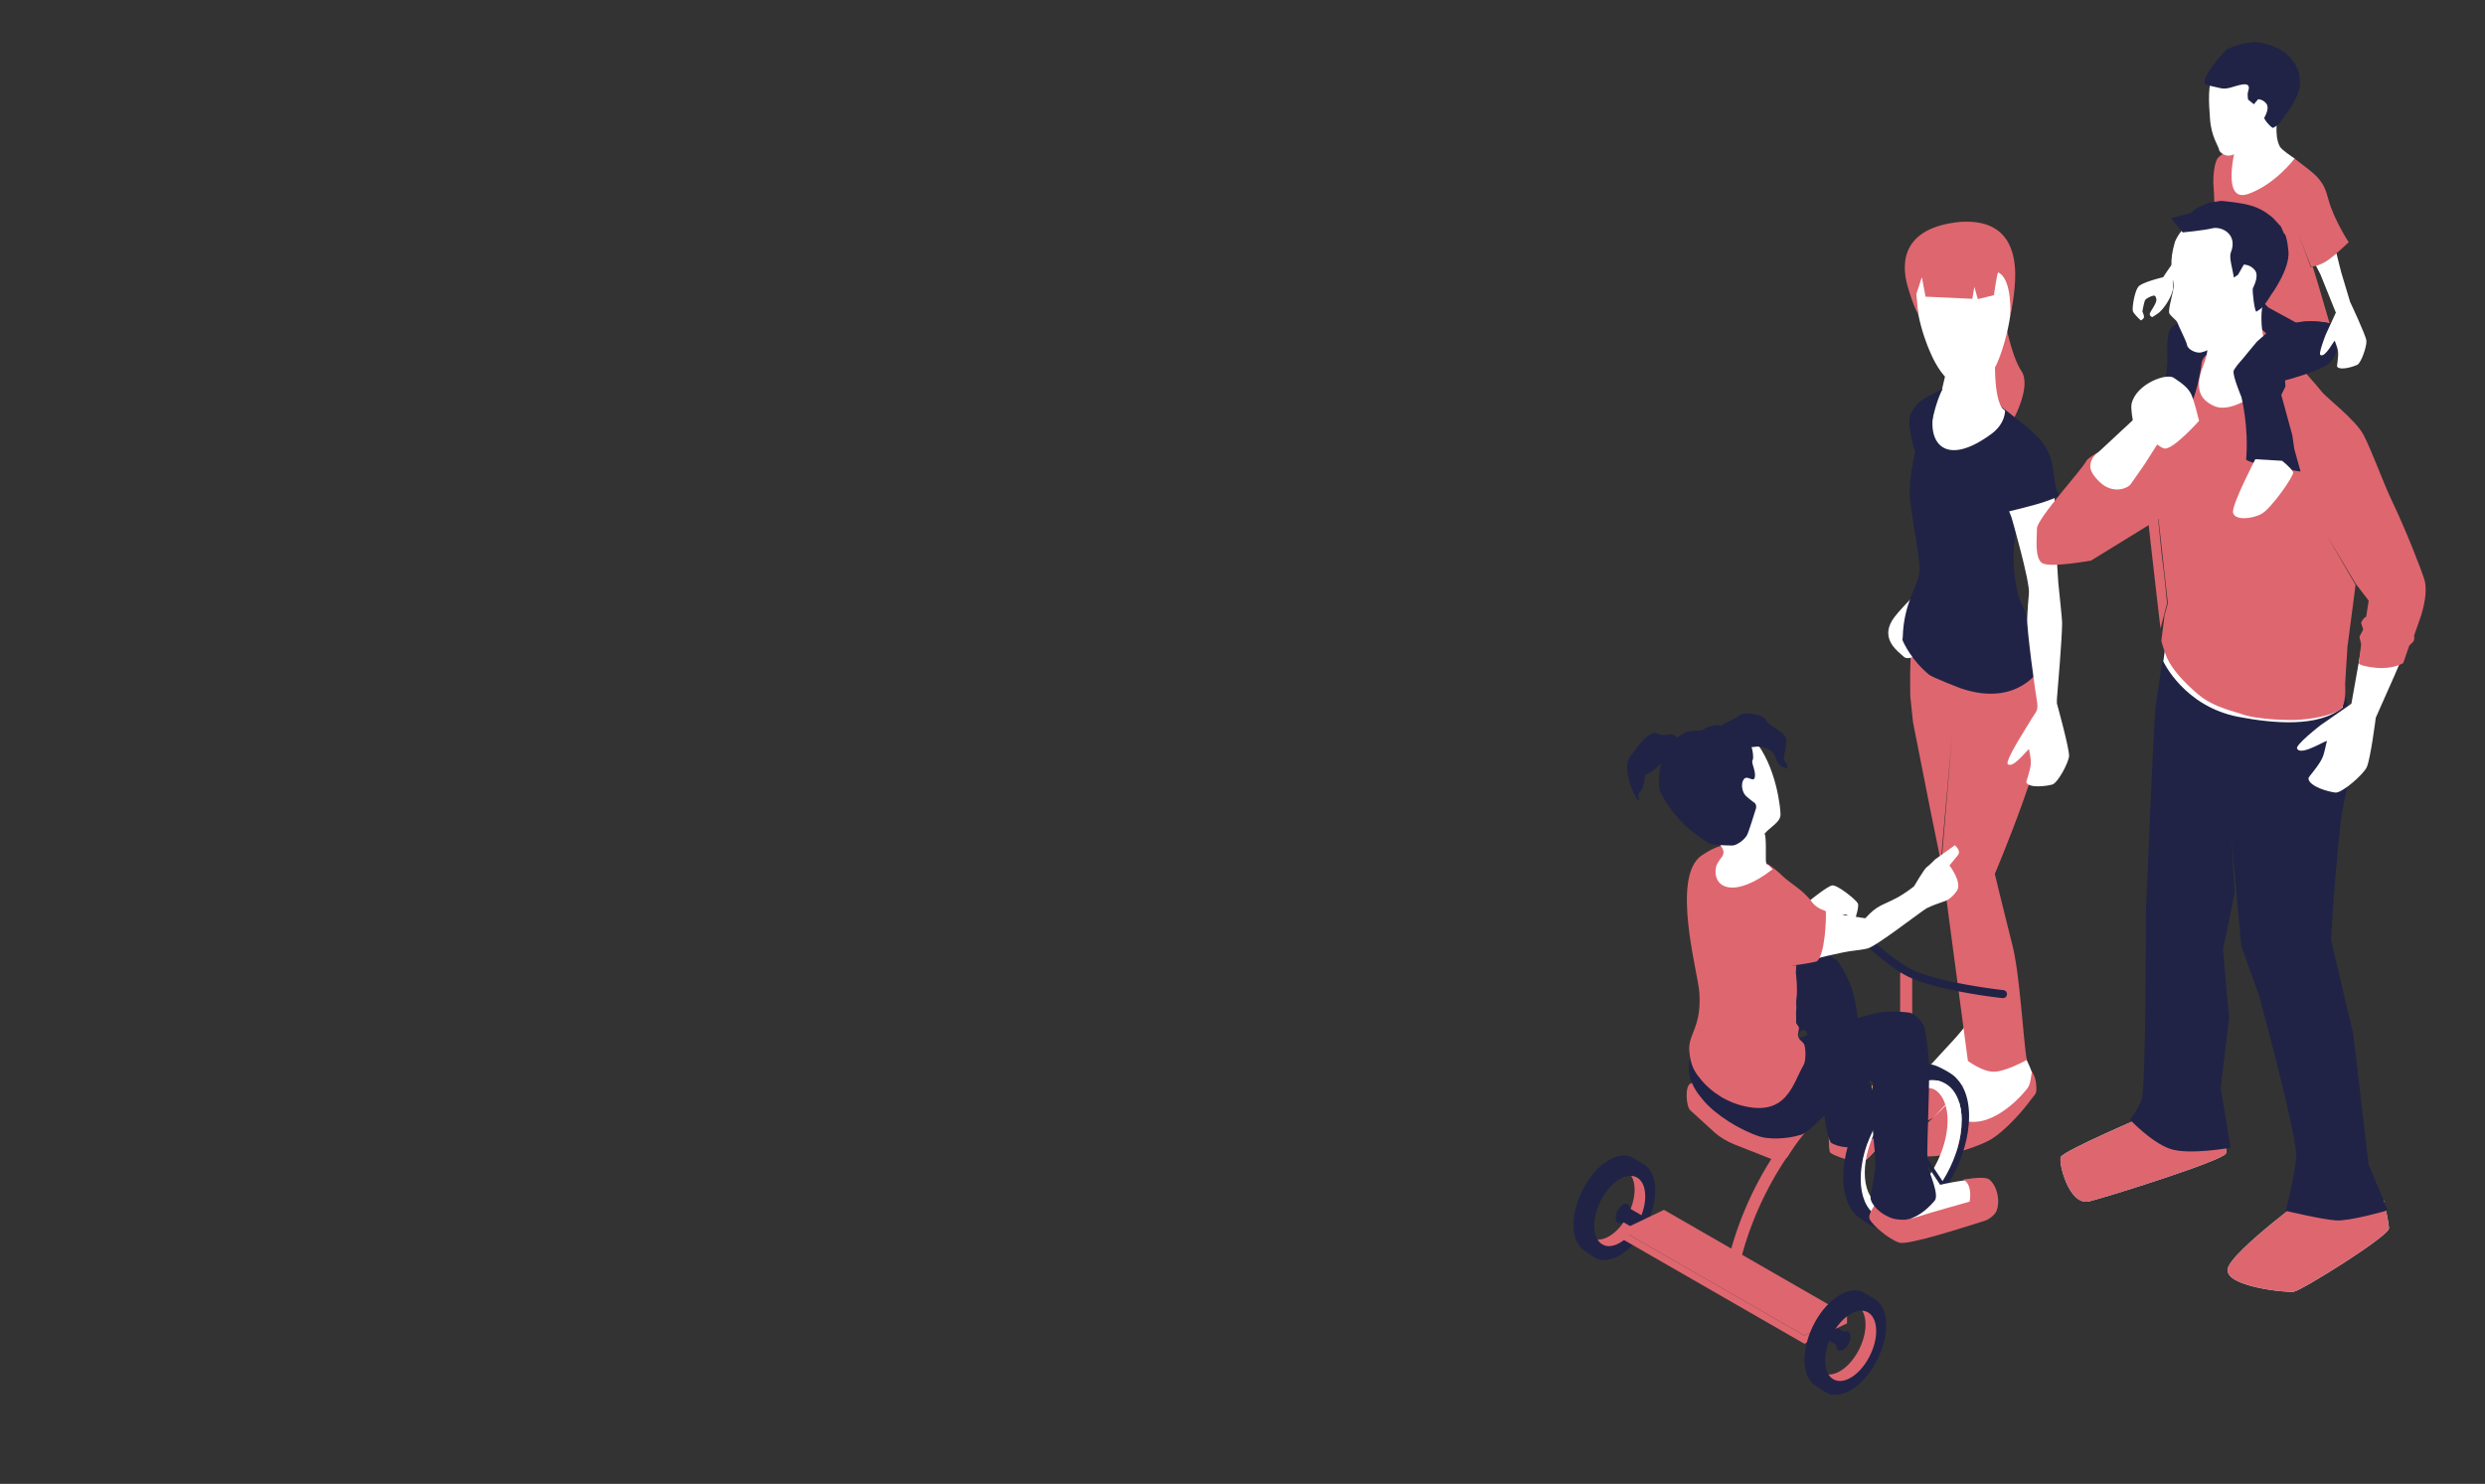 <svg version="1.1" id="Layer_1" xmlns="http://www.w3.org/2000/svg" x="0" y="0" width="626" height="373.812" viewBox="0 0 626 373.812" xml:space="preserve"><rect x="0" y="0" width="626" height="373.812" fill="#333333" stroke="none"/><style>.st4{fill:#de666f}.st5{fill:#fff}.st6{fill:#202346}.st7{fill:#6d6e71}.st9{fill:#4d4d4d}.st11{fill:none}</style><g id="Layer_2_1_"><path class="st4" d="M504.816 79.746s1.808 9.926 4.393 13.712c2.57 3.786-1.898 11.969-1.898 11.969l-7.044-6.814.605-8.413 3.944-10.454z"/><path class="st5" d="M498.264 249.879c.028.764-.366 3.246-.405 3.553-.475 3.186-6.74 9.642-6.74 9.642l-10.33 11.242s-4.96 1.98-.244 8.472c2.483 3.424 24.092-13.096 24.092-13.096s4.147-3.054 4.147-5.563c0-2.532-2.054-6.01-2.378-10.202-.036-.458-.063-.974-.118-1.567l-8.024-2.481z"/><path class="st4" d="M482.926 271.503l3.48-3.482c-.327 2.003.676 3.847 2.088 5.466 3.341 3.823 12.752-4.627 14.884-6.446 1.473-1.263 3.008-3.707 3.67-4.92.525.987.942 1.876 1.069 2.68.384 2.177-3.156 4.949-3.156 4.949s-22.721 16.976-25.326 13.803c-5.471-6.66 3.29-12.05 3.29-12.05z"/><path class="st5" d="M501.438 255.33c.052 2.18.052 3.735-.035 4.465-.64 5.035-1.099 6.934-5.176 11.692-6.59 7.737-14.518 14.904-13.332 16.457 1.877 2.515 11.913 2.017 16.173.003 4.25-2.018 9.61-7.884 11.345-10.071 1.737-2.184 1.98-1.477 1.98-4.982 0-3.529-3.057-7.063-3.527-10.585-.098-.718.069-2.312.453-4.516l-7.881-2.463z"/><path class="st4" d="M502.158 269.99c-2.947-.07-6.426-2.74-6.426-2.74l-6.234-46.958c-.093-.797-.186-1.558-.285-2.27l-.12-.885 2.712-32.386-2.894 32.216-2.634-12.921-4.365-22.093-.69-6.571c-.075-4.339-.172-14.857 1.334-17.912 0 0 10.153 7.718 15.262 8.155 5.115.435 17.028-2.247 17.028-2.247s-.158 5.28.71 14.65c.89 9.387-13.044 42.134-13.044 42.134s2.718 11.198 4.48 18.131c1.776 6.969 2.682 23.123 3.554 28.744 0 0-5.433 3.017-8.388 2.953zm-20.069 20.667c-4.357-2.087 5.138-8.746 8.42-12.583-.457 1.973 1.057 3.554 4.418 4.276 7.56 1.967 15.098-7.187 15.865-8.27.768-1.099.805-2.781 1.092-4.187.508.927.897 1.845.993 2.79.325 3.168.028 2.551-1.496 4.65-1.537 2.11-6.346 7.842-10.412 10.017-4.07 2.161-14.51 5.367-18.88 3.307z"/><path class="st5" d="M476.675 156.263c1.29-2.099 5.968-6.679 5.968-6.679s2.253-4.986 3.247-8.183c1.523-4.999 3.559-7.976 3.559-7.976s-5.096-16.407-7.901-27.274c.418.254.084-2.364.554-2.222 2.205.647 2.373.504 2.373.504s7.45 12.382 10.574 15.209c.307 3.222 1.446 13.184 1.575 14.592.459 4.992-2.49 7.167-4.725 11.057-2.043 3.57-3.536 5.85-3.536 5.85-1.09 5.853 2.884 4.65-4.236 13.073 0 0-3.216 2.489-4.551 1.224-1.33-1.261-5.899-4.26-2.9-9.174z"/><path class="st5" d="M504.823 103.245c-3.027-2.243-2.166-15.923-2.166-15.923l-10.665 5.44-1.593.237-1.269 5.455c.261-1.284-7.39 17.559.533 20.029 5.682 1.765 18.727-12.449 18.727-12.449s-.684-.652-3.567-2.79z"/><path class="st6" d="M479.21 161.131c-.059-.134-.09-.226-.09-.226s.04.2.09.226zm0 0c.392.962 2.324 5.21 6.795 8.872.746.612 7.595 3.289 8.098 3.456 14.188 4.727 19.738-4.936 19.738-4.936s-2.708-13.176-4.496-16.192c-1.782-3.01-3.22-14.435-.913-19.894.114-.267-.488-2.726-.62-3.66 0 0 4.994-1.605 6.837-2.308 1.845-.707 4.268-1.573 4.268-1.573s-.851-.664-1.205-3.075c-.264-1.518-.579-5.266-1.383-7.139-.801-1.871-1.604-3.206-2.676-4.278-.559-.562-2.68-2.513-2.854-2.68-.622-.575-5.696-4.516-5.696-4.516s.27 3.38-3.464 6.121c-14.257 10.474-18.004-1.38-12.257-11.362-.702.31-4.745 2.324-5.876 3.34-1.342 1.205-2.099 2.76-2.32 3.39-.799 2.76 1.26 9.274 1.26 9.274-1.015 4.071-1.367 8.324-1.367 10.004 0 4.451 2.69 16.268 2.469 19.877-.223 3.605-3.981 7.768-4.225 16.673-.028.517-.077.624-.114.606z"/><path class="st5" d="M513.133 176.63c-.343-1.785-2.636-18.373-2.462-20.957.195-2.996.15-3.256.438-6.196.3-2.936-4.397-19.177-4.397-19.177s-.273-.666-.592-1.48c0 0 6.463-1.562 8.513-2.257 2.05-.692 2.943-1.08 2.943-1.08.429 9.814.526 16.53.94 21.396.224 2.64.97 8.796.953 10.24-.04 4.036-.997 15.028-1.315 19.043v1.041s3.2 11.52 3.065 13.272c-.143 1.746-2.856 6.751-4.191 7.155-1.332.387-5.758 1.008-6.552-.48-.15-.283 1.072-3.08 1.12-4.984.04-1.143-.428-2.915-.434-3.373-.003-.587-3.835 4.79-5.282 3.76-1.01-.173 2.719-6.257 2.719-6.257s3.533-5.851 3.98-6.436c.446-.589.894-1.45.554-3.23zM506.9 71.38c-.328-8.91-5.444-13.15-12.878-12.883-7.43.28-11.921 5.035-11.583 13.946.346 9.5 4.056 17.104 5.083 18.93 1.738 3.07 3.698 5.871 8.23 5.707 4.524-.174 6.348-3 7.769-6.61.684-1.736 3.715-9.825 3.38-19.09z"/><path class="st4" d="M503.361 68.626c-.36.46-1.065 5.733-1.065 5.733l-4.06.995-.872-3.108-.512 3.03-11.786-.539-.931-4.918-1.375 4.247.461 5.146s-1.166-1.85-2.679-7.13c-1.86-6.526-.833-14.762 13.15-16.172 12.414-.909 13.857 7.94 13.962 12.806.11 4.862-1.247 10.956-1.247 10.956s.603-9.396-3.046-11.046z"/><path class="st7" d="M468.422 281.403l4.845-5.728-10.13-5.824-4.843 5.728z"/><radialGradient id="SVGID_1_" cx="-280.811" cy="-66.312" r="11.046" gradientTransform="rotate(161.911 67.745 167.743)" gradientUnits="userSpaceOnUse"><stop offset=".062" stop-color="#d9a66c"/><stop offset=".994" stop-color="#e8c78b"/></radialGradient><path d="M467.641 292.733c-2.233-.74-6.301-1.954-6.541-2.69-.31-.947-.27-5.304-.27-5.304s11.96-13.073 13.068-13.099c1.103-.021 5.249-.937 8.043 1.266 2.036 1.603-6.954 14.517-11.228 18.72-.811.803-2.443 1.311-3.072 1.107z" fill="url(#SVGID_1_)"/><path class="st4" d="M460.683 284.884s.178-.195.485-.526c.013.111.023.21.028.283.032.637 1.479 2.286 1.94 2.477 1.663.689 5.055.96 7.27-.679 2.828-2.093 6.487-11.424 6.487-11.424s-1.75-2.68-4.95-1.455c-.014-.004-.251.074-.62.204 1.233-1.183 2.156-1.973 2.426-1.979 1.102-.024 5.25-.937 8.044 1.263 2.037 1.606-6.953 14.518-11.227 18.724-.813.799-2.443 1.31-3.07 1.108-2.237-.743-6.301-1.957-6.542-2.692-.309-.949-.271-5.304-.271-5.304z"/><path class="st6" d="M473.25 278.59c-1.043-.942-1.277-4.274-2.289-5.839-1.349-2.083-2.13-11.966-3.335-18.844-.351-1.98-.734-3.71-1.175-4.937-1.028-2.841-2.233-4.958-3.15-6.334-.851-1.276-3.386-2.626-4.848-2.338-1.464.286-1.643.536-3.923 1.471-3.53 1.448-13.977 10.307-21.765 19.812 0 0 11.884 12.402 14.44 8.536 3.182-4.83 4.55-7.762 6.051-9.958.836-1.217 1.849-.804 1.97.38.048.5.091 1.108.138 1.791.184 2.825.419 6.974 1.396 10.278 1.773 6.025 2.534 6.602 2.534 6.602l.597 3.891s.642 4.446 1.583 4.922c1.534.765 4.195 1.565 7.546.456 4.352-1.44 7.384-7.032 4.23-9.888z"/><path class="st5" d="M468.031 227.62c-.438-.96-5.24-4.815-6.511-4.563-1.265.248-5.519 3.731-5.519 3.731l-1.605 5.395-12.274 7.386s.72-1.96.588-3.55c-.127-1.59.628-10.482.628-10.482s-2.829 1.93-4.968 2.713c-2.14.779-4.894 1.34-4.894 1.34l3.83 17.557c2.81 4.348 7.592-.046 7.592-.046.3-.156.59-.341.844-.548 1.158-.942 12.047-11.241 12.047-11.241s7.075.186 8.035-.724c.955-.906 2.641-6.015 2.207-6.967z"/><path class="st9" d="M475.883 286.843c.122 0 .243-.04.343-.13.205-.19.22-.51.028-.717l-5.467-5.957a.507.507 0 10-.746.684l5.468 5.957a.507.507 0 00.374.163z"/><radialGradient id="SVGID_2_" cx="174.531" cy="104.904" r="21.83" gradientTransform="rotate(180 329.468 187)" gradientUnits="userSpaceOnUse"><stop offset="0" stop-color="#e07b64"/><stop offset=".966" stop-color="#ce4c38"/></radialGradient><path d="M476.39 287.604c.557 0 1.01-.453 1.01-1.013v-13.655c0-1.083.7-2.226 1.324-2.524l1.899-.907a1.015 1.015 0 00-.874-1.83l-1.897.907c-1.39.665-2.475 2.578-2.475 4.354v13.655c0 .56.452 1.013 1.012 1.013z" fill="url(#SVGID_2_)"/><path class="st9" d="M483.869 291.252a.503.503 0 00.44-.258.505.505 0 00-.19-.688l-7.152-4.082a.506.506 0 10-.502.877l7.153 4.084a.51.51 0 00.25.067z"/><path class="st6" d="M464.336 296.532c0 4.982 1.599 8.576 4.19 10.369 1.217.84 3.363 2.446 4.95 2.454 1.872.013 3.243-1.744 5.445-3.014 8.055-4.649 14.584-16.582 14.584-26.65 0-3.507.672-5.989-.7-7.976-.824-1.194-3.325-2.425-4.52-2.988-2.534-1.19-5.8-.904-9.365 1.155-8.053 4.65-14.584 16.581-14.584 26.65zm3.36-.66c0-8.777 5.638-18.797 12.66-22.85 7.021-4.054 11.278-1.028 11.278 7.748 0 8.778-5.692 19.182-12.714 23.234-7.022 4.055-11.225.645-11.225-8.131z"/><path class="st5" d="M486.281 273.903c2.635.975 4.337 3.95 4.337 8.399 0 7.552-4.897 16.502-10.938 19.988-3.283 1.896-6.227 1.788-8.233.085l.236 2.106 3.481.758s7.976-1.013 11.269-4.81c3.29-3.798 5.759-7.468 6.393-14.937.634-7.47-5.064-13.42-5.064-13.42l-1.48 1.831z"/><path class="st4" d="M480.188 270.11a1.52 1.52 0 001.517-1.522v-23.014a1.519 1.519 0 10-3.039 0v23.014c0 .84.682 1.522 1.522 1.522z"/><path class="st11" d="M401.6 308.78c0 4.441 2.878 6.377 6.428 4.328 3.553-2.05 6.433-7.31 6.433-11.752 0-4.438-2.88-6.376-6.433-4.324-3.55 2.05-6.429 7.311-6.429 11.749z"/><path class="st6" d="M396.39 308.577c0 3.039.968 5.23 2.543 6.337.977.693 3.532 2.68 4.892 2.468.895-.141 2.378-1.279 3.375-1.854 4.943-2.854 8.635-10.796 8.635-16.97 0-2.579-.068-3.622-1.242-4.836-.332-.345-2.883-1.865-3.286-2.085-1.581-.86-3.676-.73-5.97.592-4.94 2.853-8.946 10.174-8.946 16.348zm4.252 3.039c-.544-.413-.344-6.053 1.98-10.208 2.283-4.083 6.687-6.692 7.261-6.303 1.163.782 1.884 2.376 1.884 4.594 0 4.44-2.878 9.701-6.43 11.75-1.852 1.07-3.52 1.056-4.695.167z"/><path class="st6" d="M399.082 310.233c0 6.176 4.006 8.87 8.946 6.016 4.942-2.85 8.948-10.17 8.948-16.346 0-6.174-4.006-8.87-8.948-6.017-4.94 2.853-8.946 10.171-8.946 16.347zm2.517-1.452c0-4.438 2.88-9.7 6.43-11.749 3.552-2.052 6.432-.114 6.432 4.324 0 4.442-2.88 9.702-6.433 11.752-3.55 2.049-6.429.113-6.429-4.327z"/><path class="st4" d="M414.46 301.356c0 4.441-2.879 9.702-6.432 11.751-2.397 1.385-4.486.95-5.591-.846.87.049 1.855-.207 2.9-.812 3.552-2.049 6.43-7.31 6.43-11.75 0-1.44-.306-2.615-.835-3.477 2.091.118 3.529 2.001 3.529 5.134z"/><path transform="rotate(-60.066 436.234 321.416)" class="st6" d="M434.334 289.469h3.8v63.892h-3.8z"/><path class="st6" d="M407.03 306.75c0 1.245.806 1.786 1.8 1.212.998-.576 1.804-2.048 1.804-3.295 0-1.245-.806-1.786-1.804-1.212-.994.575-1.8 2.048-1.8 3.295z"/><path class="st11" d="M459.769 342.75c0 4.438 2.88 6.373 6.43 4.324 3.554-2.05 6.43-7.312 6.43-11.75s-2.876-6.373-6.43-4.325c-3.55 2.05-6.43 7.311-6.43 11.75z"/><path class="st6" d="M462.535 338.834c0 1.246.807 1.788 1.804 1.214.995-.574 1.8-2.051 1.8-3.293 0-1.245-.805-1.789-1.8-1.214-.997.572-1.804 2.05-1.804 3.293z"/><path class="st4" d="M454.537 336.443l10.75-5.136v2.074l-10.75 5.137-46.122-26.52v-2.075z"/><path class="st4" d="M454.537 336.443l10.75-5.136-46.12-26.521-10.752 5.137z"/><path class="st6" d="M454.564 342.543c0 3.038.969 5.232 2.538 6.343.978.688 3.534 2.677 4.893 2.462.898-.141 2.378-1.276 3.376-1.852 4.943-2.856 8.638-10.795 8.638-16.97 0-2.58-.07-3.621-1.244-4.836-.333-.342-2.881-1.865-3.286-2.085-1.583-.86-3.676-.734-5.97.594-4.94 2.85-8.945 10.17-8.945 16.344zm4.25 3.04c-.542-.412-.346-6.053 1.978-10.208 2.283-4.084 6.688-6.693 7.264-6.303 1.162.783 1.883 2.376 1.883 4.596 0 4.439-2.878 9.698-6.43 11.748-1.853 1.07-3.522 1.055-4.695.166z"/><path class="st6" d="M457.253 344.2c0 6.177 4.007 8.872 8.946 6.018 4.944-2.85 8.947-10.17 8.947-16.345 0-6.179-4.003-8.871-8.947-6.019-4.94 2.854-8.946 10.172-8.946 16.347zm2.516-1.45c0-4.44 2.88-9.7 6.43-11.75 3.554-2.05 6.43-.114 6.43 4.324s-2.876 9.7-6.43 11.75c-3.55 2.049-6.43.114-6.43-4.325z"/><path class="st4" d="M472.63 335.324c0 4.438-2.877 9.7-6.431 11.75-2.398 1.384-4.486.95-5.591-.845.872.05 1.858-.21 2.901-.813 3.552-2.05 6.43-7.31 6.43-11.749 0-1.44-.306-2.613-.835-3.477 2.092.117 3.525 2 3.525 5.134zm-36.343-14.329c.698 0 1.399-.073 1.553-.785 4.438-20.329 15.653-34.66 24.28-43.103 9.385-9.187 17.836-13.598 17.919-13.639a1.521 1.521 0 00-1.39-2.703c-.359.184-8.87 4.618-18.573 14.09-8.955 8.746-20.596 23.599-25.204 44.707-.18.82.27 1.221 1.088 1.398.111.025.219.036.327.036z"/><path class="st6" d="M504.539 251.445a1.01 1.01 0 00.087-2.018c-.098-.011-16.953-1.87-23.651-5.524-6.745-3.676-15.374-13.1-15.478-13.213a1.01 1.01 0 00-1.43-.054 1.01 1.01 0 00-.056 1.43c.432.467 8.958 9.779 15.995 13.616 7.076 3.858 24.033 5.724 24.444 5.76.031.002.059.002.089.002z"/><path class="st4" d="M432.102 285.448c1.013.925 3.1 2.177 4.639 2.786l9.627 3.8c1.54.608 3.363.264 4.047-.761l14.481-23.61c.687-1.024 1.101-4.496-.608-4.084l-38.259 9.312c-1.708.411-1.272 5.858-.261 6.782l6.334 5.775z"/><path class="st6" d="M466.869 298.05c0 10.068 6.528 14.461 14.583 9.81 8.055-4.65 14.584-16.582 14.584-26.65 0-10.067-6.53-14.461-14.584-9.81-8.055 4.65-14.583 16.58-14.583 26.65zm1.867-1.078c0-8.778 5.694-19.181 12.716-23.235 7.023-4.054 12.715-.224 12.715 8.554 0 8.776-5.692 19.178-12.715 23.232-7.022 4.054-12.716.225-12.716-8.551z"/><path class="st5" d="M468.736 296.972c0 8.777 5.694 12.605 12.716 8.551 7.023-4.054 12.715-14.456 12.715-23.232 0-8.778-5.692-12.608-12.715-8.554-7.022 4.054-12.716 14.457-12.716 23.235zm1.019-1.532c0-7.553 4.897-16.502 10.94-19.989 6.04-3.485 10.937-.194 10.937 7.358s-4.898 16.5-10.937 19.988c-6.043 3.487-10.94.192-10.94-7.357z"/><path class="st6" d="M489.96 299.892a.507.507 0 00.421-.786l-5.47-8.236a.506.506 0 00-.842.56l5.47 8.236a.502.502 0 00.42.226z"/><path class="st7" d="M491.329 308.235l9.601-3.512-10.128-5.821-9.602 3.508z"/><radialGradient id="SVGID_3_" cx="158.595" cy="135.557" r="61.148" gradientTransform="rotate(180 329.468 187)" gradientUnits="userSpaceOnUse"><stop offset="0" stop-color="#e07b64"/><stop offset=".966" stop-color="#ce4c38"/></radialGradient><path d="M483.986 291.91c.557 0 1.01-.455 1.01-1.014v-13.654c0-1.582-.652-3.874-1.486-5.218l-2.462-3.969a1.013 1.013 0 00-1.72 1.068l2.462 3.97c.63 1.015 1.183 2.955 1.183 4.15v13.653c0 .56.452 1.014 1.012 1.014z" fill="url(#SVGID_3_)"/><path class="st5" d="M456.7 238.773c1.271-2.132 2.768-7.27 2.504-9.06 2.644.39 6.73 1.003 10.675 1.616 3.144-3.406 4.055-3.094 7.812-5.075 2.33-1.225 4.473-2.979 4.473-2.979s2.591-4.414 3.209-4.835c.614-.413 2.125-1.954 2.125-1.954l4.949-3.553s1.7 1.37.763 2.5c-.433.524-2.112 2.587-2.112 2.587s3.337 4.363 1.831 6.443c-1.51 2.078-2.666 2.462-3.6 2.762-.933.3-2.723.947-3.97 1.576-1.125.57-13.33 10.098-15.05 10.161-.416.178-2.849.47-2.849.47-3.472.35-10.262 2.12-12.42 2.7.54-.849.931-2.143 1.66-3.36zm14.606 68.367c.8 1.45 4.408 4.651 7.055 5.554 2.157.737 16.391-3.942 20.663-5.271.963-.296 2.379-1.445 2.712-2.184 1.057-2.336.292-6.233-1.7-7.766-2.624-2.037-26.432 4.782-26.432 4.782s-3.103 3.44-2.298 4.885z"/><path class="st4" d="M474.407 301.84c-.01.038-.024.08-.034.12-.174.64-.053 1.374.343 1.712 1.427 1.227 5.02 3.956 7.757 3.045 3.491-1.161 13.693-4 13.693-4s.908-4.205-1.582-5.574c3.218-.5 5.734-.632 6.502-.038 2.085 1.611 2.888 5.686 1.781 8.13-.35.774-1.83 1.978-2.839 2.287-4.469 1.388-19.362 6.283-21.617 5.513-2.77-.944-6.545-4.297-7.384-5.81-.84-1.512 2.406-5.109 2.406-5.109s.356-.102.974-.276z"/><path class="st6" d="M485.664 293.983c-.53-2 .491-18.83.277-25.74-.095-3.024-.736-7.847-1.182-9.438-.416-1.477-2.41-3.548-3.885-3.726-1.478-.182-3.73-.362-6.183-.182-4.91.36-22.428 7.001-22.428 7.001l-24.94-2.999s-2.535 9.052-1.72 12.056c.818 2.995 2.055 4.494 3.367 6.087 3.05 3.728 9.287 7.646 14.32 9.264 2.25.719 6.641.727 10.46-.457 3.067-.947 10.698-11.05 16.261-13.325 1.362-.556 2.01-.187 1.75.974-.15.682-.043 1.168-.233 1.925-.19 5.61.513 12.206.513 12.206s.432 3.866.385 5.763c-.071 2.773-1.219 7.253-1.219 8.277 0 1.674 2.483 4.32 5.598 5.285 1.5.408 3.063.32 3.063.32s.958-.138 1.433-.296c2.602-.882 4.701-2.88 6.081-4.532 1.178-1.41-1.335-7.017-1.718-8.463z"/><path class="st4" d="M454.345 262.837c.602.737.64 4.357.037 5.39-2.802 4.758-4.192 13.324-15.718 10.252-5.459-1.458-8.802-4.836-10.141-6.469-1.336-1.627-2.695-3.286-2.981-7.4-.103-1.467.267-2.628.758-3.911.4-1.048.885-2.18 1.255-3.63.27-1.046.48-2.256.564-3.72.058-.989.053-2.098-.032-3.34-.327-4.927-7.3-29.22.63-34.537 7.931-5.318 9.576-1.202 12.29.018 3.869 1.744 5.568 2.794 8.082 5.226 1.914 1.846 5.199 3.517 7.344 6.508 1.25 1.745 3.505 2.238 3.513 2.317.159 1.567-.193 10.915-2.195 12.586-.322.268-5.303 1.071-6.68 1.124-1.489.057 1.43-.053 1.43-.053l-.107 1.902s.54 4.081.128 6.687c-.14.876.096 1.88-.036 2.805-.118.805.064 2.044-.037 2.805-.077.608.79 1.092.73 1.623-.128 1.156-.295 1.304-.257 1.788.063.969.968 1.477 1.423 2.03z"/><path class="st5" d="M432.294 218.302c.076-.39.847-1.654 1.065-1.897 1.583-1.784.57-2.646-.691-4.594-.566-.22-1.043-.426-1.35-.601-1.75-.988-7.236-8.009-8.258-9.822-1.018-1.805-4.468-8.01 3.056-14.023 7.532-6.007 12.996-3.536 15.598-1.218 5.936 6.859 6.868 18.06 6.821 19.137-.084 1.914-2.634 3.05-4.038 4.773.519.35.286 6.409.347 6.784.267 1.796-.168-.091 1.672 2.15-9.545 7.454-15.292 4.856-14.222-.69z"/><path class="st6" d="M449.797 185.623c-.818-1.417-4.41-2.968-5.004-4.306-.593-1.34-5.365-2.198-6.82-.976-1.292 1.081-3.262 1.527-4.27 2.45-1.552-.255-3.19.025-4.912 1.148-1.767.322-3.126-.264-5.222 1.125a9.269 9.269 0 00-1.06.743c-.506-.598-1.237-1.006-2.286-.76-2.752.65-2.69-1.269-4.726.116-2.037 1.384-2.917 2.917-4.805 5.384-1.89 2.467.014 8.386 1.938 11.073.82.5-.488-1.39.513-2.203 1.4-1.134.805-4.379 1.832-4.501 1.125-.138 2.48-1.931 3.524-2.505-.835 3.06-.728 6.002-.215 7.065 3.65 7.564 9.639 11.28 12.316 12.999.464.301 3.533.522 5.81.517 1.086-.004 3.31-1.52 3.867-3.017.817-2.19 1.642-5.017 2.01-6.083.238-.687.097-1.351-.326-1.66-.644-.472-1.575-1.18-2.162-1.761-.976-.962-1.338-3.167-.449-4.225.887-1.057 2.459 1.048 2.719-.52.264-1.568-.976-3.57-.575-4.223.283-.46.111-2.121-.26-3.306.338-.007.665-.021.984-.076 1.161-.205 4.394.47 4.934 2.413.542 1.945 1.7 2.61 1.7 2.61l1.44.522s.102-1.205-.69-1.866c-.783-.662 1.007-4.755.195-6.177z"/><path class="st5" d="M546.948 74.306s.367-1.086.425-1.349c.041-.67-.04-2.17-.04-2.17l11.762-9.434-3.69-3.873c-.772.691-1.539 1.67-4.264 4.286-2.732 2.619-6.211 8.065-6.211 8.065s-5.197 1.235-6.193 2.34c-1.01 1.118-1.728 5.57-1.406 6.296.312.755 1.99 2.26 1.99 2.26s.734-.403.774-.836c.044-.446-.4-1.41-.4-1.41s.394-2.37.696-2.874c.288-.51 1.938-1.218 2.311-1.119.374.122.234.137.48.714.373 1.029-1.688 3.371-1.633 3.95.048.572.64.733.64.733s.83-.48 1.635-1.09c.684-.52 2.284-2.392 3.155-4.597a.434.434 0 00-.031.108z"/><path class="st4" d="M560.95 55.693c-.062-.004.535 2.936.455 2.936-1.025-.017-3.484-.041-3.514-2.878-.022-1.933-.058-6.335-.268-8.775-.207-2.444.19-5.971 1.035-7.118.708-.96 4.365-2.995 5.49-3.578-.785 2.799-2.533 6.925 1.53 7.82 5.267 1.151 11.648-4.847 12.36-4.174.71.673 4.848 3.48 6.187 5.235 1.324 1.75 1.582 2.394 2.41 5.348 1.27 4.63 4.998 10.572 5.064 10.487.064-.09-4.288 4.172-6.405 5.202-2.113 1.044-3.06.995-3.106 1.004-.037.014-3.44-9.001-3.44-9.001l3.351 9.088.535-.033 1.37 4.461 2.842 9.713s-3.725-.891-7.548-.296c-3.826.592-7.075 2.791-10.119 1.201-3.045-1.59-5.594-5.648-5.594-5.648l.2-4.91-.274-3.028-2.56-13.056z"/><path class="st6" d="M571.418 77.463l-1.377-1.384-19.99 4.605s-3.067 1.058-3.657 2.96c-.596 1.894-.444 5.96-.444 5.96s.65 5.919-3.145 13.151c.138 2.86 11.482 3.576 11.482 3.576l.469-2.8.037-5.214.088-7.36s1.13-.711 1.495-.834c.355-.126-.06-.872-.06-.872l7.392 1.888 4.44-3.601 10.563-6.095-7.293-3.98z"/><path class="st4" d="M576.682 123.122s2.828 2.28 3.101 3.22c.275.942-6.121 10.22-8.955 11.735-2.825 1.514-7.718 1.82-7.965-.497-.244-2.319 6.277-14.902 6.277-14.902l7.542.444z"/><path d="M600.544 302.49s1.152 5.06 1.267 6.933c.122 1.893-22.118 15.78-24.066 16.005-1.937.208-17.206-1.29-16.573-5.7.627-4.415 23.04-20.708 23.04-20.708l16.332 3.47zm-44.517-20.427l-10.604-4.715-4.242 3.432s-21.499 9.14-22.06 10.714c-.56 1.565 2.123 12.43 7.215 11.146 5.091-1.287 33.225-10.148 34.358-12.006 1.13-1.854-4.667-8.57-4.667-8.57zm34.166-103.898c-6.138 5.226-17.83 4.03-26.253 2.432-13.757-2.61-18.988-13.988-18.988-13.988l.492-3.518s5.07 11.864 18.727 15.033c8.3 1.931 21.76 2.38 25.806-2.442l.216 2.483z" fill="#b7f3ff"/><path class="st4" d="M600.544 302.49s1.152 5.06 1.267 6.933c.122 1.893-22.118 15.78-24.066 16.005-1.937.208-17.206-1.29-16.573-5.7.627-4.415 23.04-20.708 23.04-20.708l16.332 3.47zm-44.517-20.427l-10.604-4.715-4.242 3.432s-21.499 9.14-22.06 10.714c-.56 1.565 2.123 12.43 7.215 11.146 5.091-1.287 33.225-10.148 34.358-12.006 1.13-1.854-4.667-8.57-4.667-8.57z"/><path class="st6" d="M596.657 293.309l-3.824-32.716-5.625-23.833s.854-15.512 2.423-29.503c.555-4.98 3.158-14.833 3.12-17.89-.146-11.642-2.866-15.807-2.866-15.807l-44.035-14.97s-2.4 16.33-2.828 19.352c-.425 3.02-2.016 42.052-2.016 42.052l-.411 9.274s.009 44.628-1.07 47.62c-1.075 2.992-2.96 5.173-2.96 5.173s5.38 5.717 10.09 7.352c4.719 1.63 15.22-.279 15.22-.279l-2.445-15.094 2.09-17.575-1.527-17.279 2.935-14.193-.785-13.978 2.443 27.265 4.484 12.482s9.837 36.163 9.387 40.885c-.447 4.721-2.643 13.39-2.643 13.39s9.125 2.18 12.662 2.41c3.532.223 13.02-2.541 13.02-2.541l-4.839-11.597z"/><path class="st5" d="M598.486 180.8s9.132-20.333 9.824-22.868c.685-2.543.685-7.045.685-7.045l-11.25-3.523-1.326 7.029-4.075 22.885-7.759 5.405s-6.859 5.318-5.864 5.981c1.077 1.864 7.723-2.603 7.447-1.911-.209.517-.537 2.783-1.114 4.099-.943 2.182-3.57 4.845-3.533 5.24.154 2.09 5.192 3.406 6.809 3.572 1.62.15 6.878-4.398 7.858-6.345.966-1.976 2.298-12.52 2.298-12.52z"/><path class="st5" d="M590.193 178.165c-6.138 5.226-17.83 4.03-26.253 2.432-13.757-2.61-18.988-13.988-18.988-13.988l.492-3.518s5.07 11.864 18.727 15.033c8.3 1.931 21.76 2.38 25.806-2.442l.216 2.483z"/><path class="st4" d="M610.678 145.814c-.803-2.515-4.724-12.591-8.114-19.608-1.985-4.128-5.12-12.723-7.144-16.613-2.03-3.886-9.463-9.453-10.625-11.013-1.018-1.353-6.053-6.949-6.796-7.736l-.156-.2s-5.14-4.86-7.674-7.334c-3.695-3.607-10.746 3.87-10.746 3.87s-4.766 1.87-4.861 4.504c-.06 1.657-1.729 9.271-2.589 9.606-2.09.786-5.605-6.926-7.02-5.545-1.448 1.42-5.587 2.722-6.475 7.043-.567 1.901 5.78 55.55 5.78 55.55l1.65-6.327s-.814-8.67-1.094-10.15c-.174-.865-1.24-11.946-1.24-11.946l-1.177-11.38 3.713 33.437-.836 3.057-.813 6.436s.875 3.072 1.413 4.22c1.312 2.896 4.122 6.05 7.812 9.199 2.969 2.535 6.637 3.708 10.514 4.843 4.546 1.787 13.675 1.65 13.675 1.65 4.77-.166 8.937-1.087 11.442-2.447 1.901-1.034 1.446-6.533 1.446-6.533l.29-4.783.292-4.633 2.054-15.63-7.423-12.751 7.461 12.46 3.265 4.262-.634 4.03c-.862.38-1.277 1.55-1.277 1.55l.523 1.683-.949 1.829.438 1.894-.584 4.745s-.186.686 4.18 1.159c4.361.477 6.99-1.16 6.99-1.16l1.532-4.382 1.099-1.156s.362-1.166.056-1.216l1.463-4.172s2.425-6.32 1.14-10.312z"/><path class="st5" d="M570.14 75.644s-2.01 8.392 2.37 14.572c2.154 5.708-9.284 14.408-14.647 12.111-5.067-2.181-4.394-6.337-2.673-10.721 1.844-4.695.224-6.307.224-6.307l14.726-9.656z"/><path class="st5" d="M563.395 55.099c-9.761-2.627-13.96 2.27-15.478 5.75-1.58 5.356-.7 7.069-.367 11.053.104 1.331-1.424 5.855-1.099 6.952.212.697 1.84 1.776 2.04 2.365.336.985 2.27 4.678 2.46 5.73.18 1.047 2.228 2.156 3.615 1.826 2.508-.605 6.018-3.29 7.504-3.94l5.329-3.984c1.313-1.736 6.159-10.862 6.373-13.121.21-2.264-.616-9.992-10.377-12.631z"/><path class="st6" d="M563.803 69.193l1.425-2.522s1.586-.083 2.75 1.325c1.171 1.395-.11 3.841-.465 4.66-.196.458.465 6.198.935 5.838.464-.37.79-.472 1.15-.806 1.158-1.063 2.407-3.25 2.407-3.25s4.958-6.659 4.472-11.232c-.478-4.573-1.108-4.38-1.108-4.38l-.76-1.723-1.92-2.098s-2.16-2.103-5.164-3.067c-2.997-.961-8.035-1.34-8.035-1.34l-3.007.46-2.928 1.266-1.713 1.334-4.95 1.301 2.947 3.59s5.241-.487 7.447-1.033c2.213-.562 6.548 1.337 4.69 6.099-.506 1.297.42 4.032.768 6.308l1.059-.73z"/><path class="st4" d="M563.208 118.782l-36.422 22.423s-10.522 1.95-12.4.61c-1.878-1.34-1.252-6.217-1.252-8.683 0-2.465 11.476-14.987 12.416-16.968 1.255-2.646 29.257-14.904 29.222-14.874l8.436 17.492z"/><path class="st5" d="M528.889 121.381c-1.543-1.494-2.304-2.806-2.31-3.82-.015-2.44 1.928-3.557 1.928-3.557l13.682-12.714 5.167 4.545-7.162 11.196s-2.654 3.859-3.449 4.94c-.794 1.08-4.518 2.645-7.856-.59zm34.256-84.109s-3.692 14.002 3.177 11.595c6.867-2.408 11.717-8.941 11.717-8.941-.671-.45-3.244-2.153-3.727-3.018-1.555-2.96-.486-7.874-.486-7.874l-10.129 4.665.503 2.663c-.375.457-.617.763-1.055.91z"/><path class="st4" d="M567.954 116.083s2.533 2.043 2.779 2.886-5.485 9.156-8.023 10.512c-2.531 1.357-6.915 1.631-7.136-.445-.22-2.077 5.623-13.35 5.623-13.35l6.757.397z"/><path class="st6" d="M579.298 81.135c-2.608.402-4.948 1.551-7.138 1.739l-3.598 3.17s-3.663 4.384-3.64 4.408c-.674.718-2.19 2.49-2.268 3.085-.156 1.386 1.98 6.462 1.98 6.462s1.91 7.524 1.187 15.776c1.024 1.212 13.715 3.007 13.715 3.007l-1.573-5.646-.505-3.486-2.775-10.16 1.043-2.127-.092-1.528s8.767-2.33 10.944-4.188c2.182-1.856 2.396-5.119 2.396-5.119l-2.143-5.102c-.162-.038-3.796-.874-7.533-.291z"/><path class="st5" d="M596.122 85.827c-.126-1.357-4.11-9.786-4.11-9.786s-1.844-6.17-2.187-7.289c-.149-.466-.656-2.553-1.245-4.94-1.165.99-2.414 1.962-3.286 2.386-.773.382-1.388.615-1.862.761l1.127 2.201 3.87 9.602-2.548 5.532s-2.061 5.168-1.26 5.172c1.248.594 3.477-4.046 3.557-3.589.066.347.66 1.648.778 2.53.218 1.47-.351 3.783-.196 3.976.812 1.039 4.127-.026 5.09-.495.971-.49 2.403-4.692 2.272-6.061zm-48.526 9.343c2.548 1.685 3.527 2.586 4.289 3.946.761 1.36 2.086 6.905 2.086 6.905s-6.824 7.647-8.868 6.941c-2.043-.706-6.56-5.164-6.56-5.164l-1.243-1.871s-.607-3.003-.316-4.257c1.137-4.912 8.701-7.763 10.612-6.5zm22.013-81.11c-7.41-2.353-10.793 1.271-12.08 3.888-1.392 4.06-1.12 7.551-.8 12.035.323 4.483 2.16 6.87 2.269 7.683.099.81 1.636 1.73 2.715 1.52 1.943-.38 4.703-1.89 5.867-2.341l4.224-2.882c1.072-1.287 5.103-8.131 5.34-9.859.24-1.724-.131-7.69-7.535-10.043z"/><path class="st6" d="M567.781 26.262l1.07-1.265s1.222-.006 2.07 1.112c.843 1.11-.219 2.943-.52 3.562-.165.348 1.92 2.785 2.293 2.52.362-.263.62-.336.906-.577.924-.78 1.961-2.416 1.961-2.416s4.03-4.94 3.815-8.472c-.214-3.527-.704-3.397-.704-3.397l-.525-1.348-1.4-1.681s-1.59-1.684-3.862-2.525c-2.266-.843-3.564-1.418-6.648-.98-3.08.436-5.454 1.767-5.454 1.767s-7.834 8.26-4.693 8.905c3.139.641 3.63 1.059 5.343.712 1.716-.35 5.584-2.131 5.028.363-.232 1.048-.346.762-.154 2.518l1.474 1.202z"/><path class="st5" d="M574.896 116.083s2.534 2.043 2.779 2.886c.246.843-5.485 9.156-8.023 10.512-2.531 1.357-6.915 1.631-7.136-.445-.22-2.077 5.624-13.35 5.624-13.35l6.756.397z"/></g></svg>